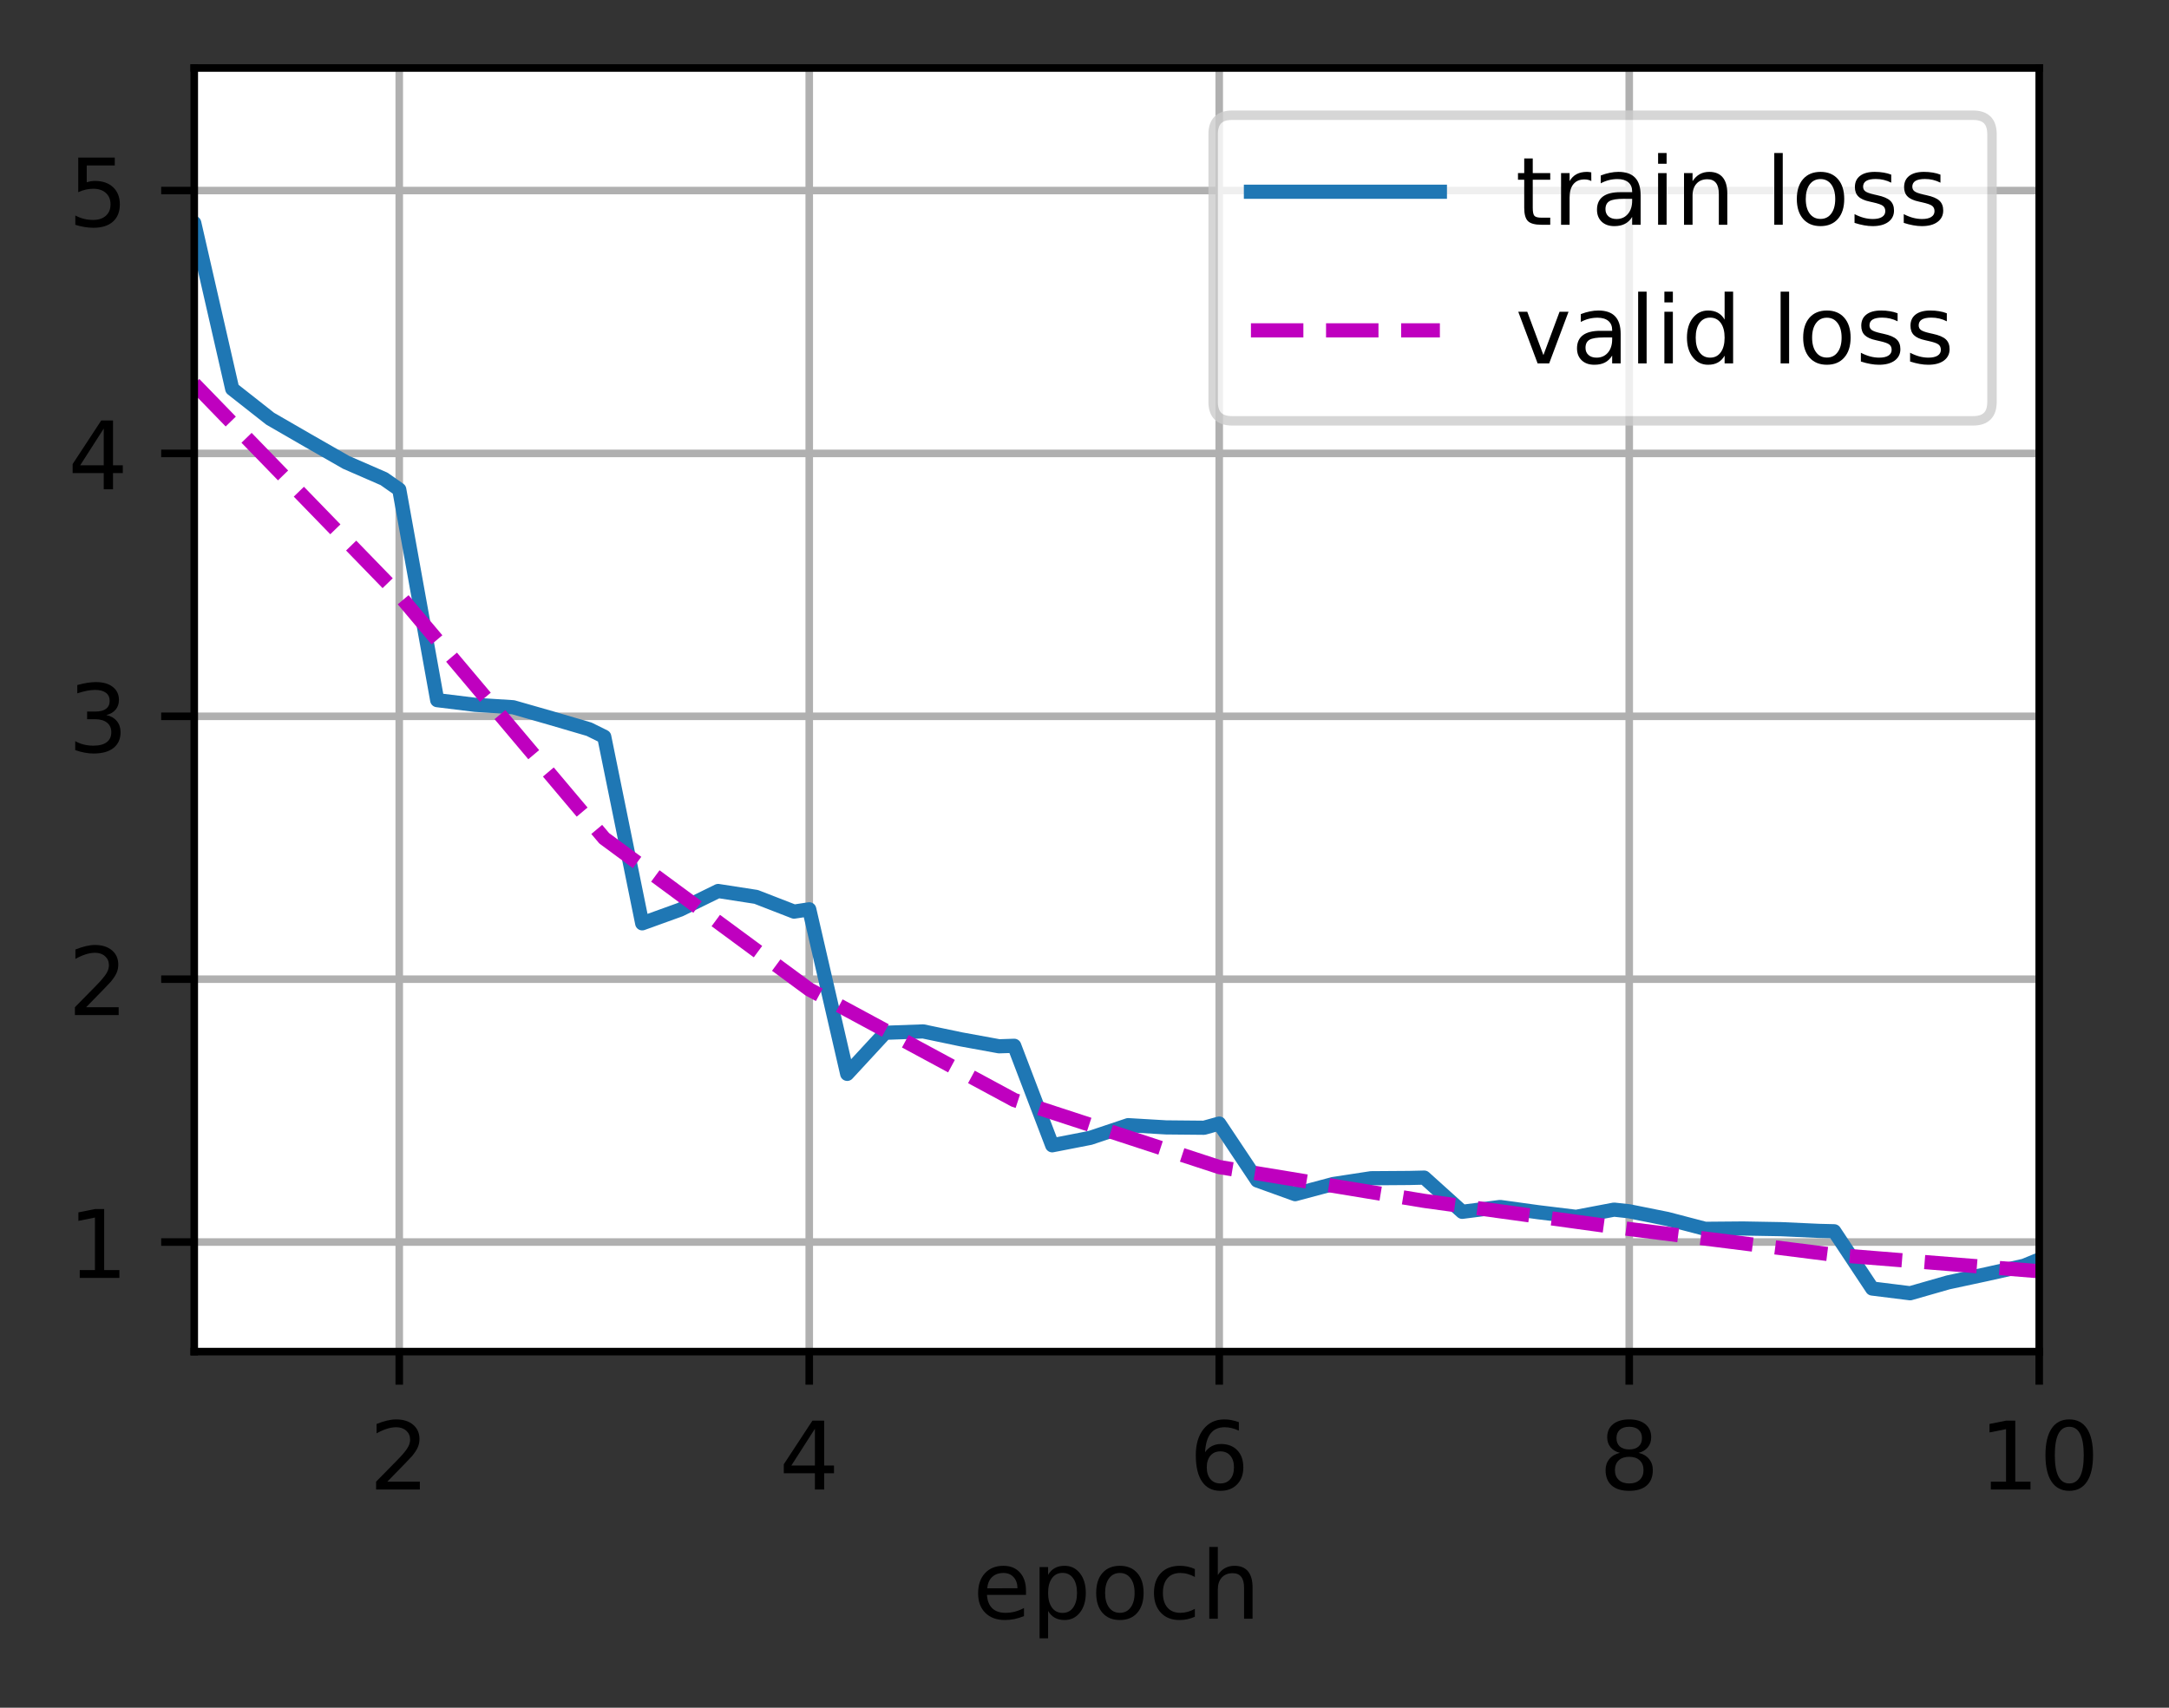 <?xml version="1.0" encoding="UTF-8"?>
<svg xmlns="http://www.w3.org/2000/svg" xmlns:xlink="http://www.w3.org/1999/xlink" width="287pt" height="226pt" viewBox="0 0 287 226" version="1.1">
<rect x="0" y="0" width="287" height="226" fill="#333333" stroke="none"/>
<defs>
<clipPath id="clip1">
  <path d="M 52 9 L 54 9 L 54 178.875 L 52 178.875 Z M 52 9 "/>
</clipPath>
<clipPath id="clip2">
  <path d="M 106 9 L 108 9 L 108 178.875 L 106 178.875 Z M 106 9 "/>
</clipPath>
<clipPath id="clip3">
  <path d="M 160 9 L 163 9 L 163 178.875 L 160 178.875 Z M 160 9 "/>
</clipPath>
<clipPath id="clip4">
  <path d="M 214 9 L 217 9 L 217 178.875 L 214 178.875 Z M 214 9 "/>
</clipPath>
<clipPath id="clip5">
  <path d="M 269 9 L 269.828 9 L 269.828 178.875 L 269 178.875 Z M 269 9 "/>
</clipPath>
<clipPath id="clip6">
  <path d="M 25.703 163 L 269.828 163 L 269.828 166 L 25.703 166 Z M 25.703 163 "/>
</clipPath>
<clipPath id="clip7">
  <path d="M 25.703 128 L 269.828 128 L 269.828 131 L 25.703 131 Z M 25.703 128 "/>
</clipPath>
<clipPath id="clip8">
  <path d="M 25.703 94 L 269.828 94 L 269.828 96 L 25.703 96 Z M 25.703 94 "/>
</clipPath>
<clipPath id="clip9">
  <path d="M 25.703 59 L 269.828 59 L 269.828 61 L 25.703 61 Z M 25.703 59 "/>
</clipPath>
<clipPath id="clip10">
  <path d="M 25.703 24 L 269.828 24 L 269.828 26 L 25.703 26 Z M 25.703 24 "/>
</clipPath>
<clipPath id="clip11">
  <path d="M 25.703 15 L 269.828 15 L 269.828 173 L 25.703 173 Z M 25.703 15 "/>
</clipPath>
<clipPath id="clip12">
  <path d="M 25.703 49 L 269.828 49 L 269.828 170 L 25.703 170 Z M 25.703 49 "/>
</clipPath>
<filter id="alpha" filterUnits="objectBoundingBox" x="0%" y="0%" width="100%" height="100%">
  <feColorMatrix type="matrix" in="SourceGraphic" values="0 0 0 0 1 0 0 0 0 1 0 0 0 0 1 0 0 0 1 0"/>
</filter>
<mask id="mask0">
  <g filter="url(#alpha)">
<rect x="0" y="0" width="287" height="226" style="fill:rgb(0%,0%,0%);fill-opacity:0.8;stroke:none;"/>
  </g>
</mask>
<clipPath id="clip13">
  <rect x="0" y="0" width="287" height="226"/>
</clipPath>
<g id="surface5" clip-path="url(#clip13)">
<path style="fill-rule:nonzero;fill:rgb(100%,100%,100%);fill-opacity:1;stroke-width:1;stroke-linecap:butt;stroke-linejoin:miter;stroke:rgb(80%,80%,80%);stroke-opacity:1;stroke-miterlimit:4;" d="M 130.419 44.556 L 208.863 44.556 C 210.197 44.556 210.863 43.891 210.863 42.556 L 210.863 14.2 C 210.863 12.866 210.197 12.2 208.863 12.2 L 130.419 12.2 C 129.084 12.2 128.419 12.866 128.419 14.2 L 128.419 42.556 C 128.419 43.891 129.084 44.556 130.419 44.556 Z M 130.419 44.556 " transform="matrix(1.25,0,0,1.25,0,0)"/>
</g>
</defs>
<g id="surface1">
<path style=" stroke:none;fill-rule:nonzero;fill:rgb(100%,100%,100%);fill-opacity:1;" d="M 25.703 178.875 L 269.828 178.875 L 269.828 9 L 25.703 9 Z M 25.703 178.875 "/>
<g clip-path="url(#clip1)" clip-rule="nonzero">
<path style="fill:none;stroke-width:0.8;stroke-linecap:square;stroke-linejoin:round;stroke:rgb(69.02%,69.02%,69.02%);stroke-opacity:1;stroke-miterlimit:4;" d="M 42.263 143.1 L 42.263 7.2 " transform="matrix(1.25,0,0,1.25,0,0)"/>
</g>
<path style="fill:none;stroke-width:0.8;stroke-linecap:butt;stroke-linejoin:round;stroke:rgb(0%,0%,0%);stroke-opacity:1;stroke-miterlimit:4;" d="M 0 0 L 0 3.5 " transform="matrix(1.25,0,0,1.25,52.828,178.875)"/>
<path style=" stroke:none;fill-rule:nonzero;fill:rgb(0%,0%,0%);fill-opacity:1;" d="M 51.25 196.086 L 55.555 196.086 L 55.555 197.125 L 49.766 197.125 L 49.766 196.086 C 50.234 195.602 50.871 194.953 51.68 194.137 C 52.488 193.32 52.996 192.793 53.203 192.559 C 53.598 192.113 53.875 191.738 54.031 191.434 C 54.188 191.125 54.266 190.824 54.266 190.527 C 54.266 190.043 54.094 189.648 53.758 189.344 C 53.414 189.035 52.973 188.883 52.43 188.883 C 52.039 188.883 51.633 188.949 51.203 189.086 C 50.773 189.219 50.316 189.422 49.828 189.695 L 49.828 188.449 C 50.324 188.25 50.789 188.102 51.219 188 C 51.652 187.898 52.047 187.848 52.406 187.848 C 53.348 187.848 54.102 188.082 54.664 188.555 C 55.223 189.027 55.504 189.656 55.504 190.445 C 55.504 190.82 55.434 191.176 55.293 191.512 C 55.152 191.848 54.898 192.242 54.527 192.699 C 54.426 192.816 54.102 193.156 53.555 193.723 C 53.012 194.285 52.242 195.074 51.25 196.086 Z M 51.25 196.086 "/>
<g clip-path="url(#clip2)" clip-rule="nonzero">
<path style="fill:none;stroke-width:0.8;stroke-linecap:square;stroke-linejoin:round;stroke:rgb(69.02%,69.02%,69.02%);stroke-opacity:1;stroke-miterlimit:4;" d="M 85.662 143.1 L 85.662 7.2 " transform="matrix(1.25,0,0,1.25,0,0)"/>
</g>
<path style="fill:none;stroke-width:0.8;stroke-linecap:butt;stroke-linejoin:round;stroke:rgb(0%,0%,0%);stroke-opacity:1;stroke-miterlimit:4;" d="M 0 0 L 0 3.5 " transform="matrix(1.25,0,0,1.25,107.078,178.875)"/>
<path style=" stroke:none;fill-rule:nonzero;fill:rgb(0%,0%,0%);fill-opacity:1;" d="M 107.828 189.086 L 104.711 193.949 L 107.828 193.949 Z M 107.5 188.012 L 109.055 188.012 L 109.055 193.949 L 110.352 193.949 L 110.352 194.977 L 109.055 194.977 L 109.055 197.125 L 107.828 197.125 L 107.828 194.977 L 103.711 194.977 L 103.711 193.785 Z M 107.5 188.012 "/>
<g clip-path="url(#clip3)" clip-rule="nonzero">
<path style="fill:none;stroke-width:0.8;stroke-linecap:square;stroke-linejoin:round;stroke:rgb(69.02%,69.02%,69.02%);stroke-opacity:1;stroke-miterlimit:4;" d="M 129.062 143.1 L 129.062 7.2 " transform="matrix(1.25,0,0,1.25,0,0)"/>
</g>
<path style="fill:none;stroke-width:0.8;stroke-linecap:butt;stroke-linejoin:round;stroke:rgb(0%,0%,0%);stroke-opacity:1;stroke-miterlimit:4;" d="M 0 0 L 0 3.5 " transform="matrix(1.25,0,0,1.25,161.328,178.875)"/>
<path style=" stroke:none;fill-rule:nonzero;fill:rgb(0%,0%,0%);fill-opacity:1;" d="M 161.477 192.078 C 160.926 192.078 160.484 192.266 160.164 192.645 C 159.84 193.023 159.68 193.539 159.68 194.199 C 159.68 194.855 159.84 195.371 160.164 195.754 C 160.484 196.133 160.926 196.324 161.477 196.324 C 162.031 196.324 162.469 196.133 162.793 195.754 C 163.117 195.371 163.277 194.855 163.277 194.199 C 163.277 193.539 163.117 193.023 162.793 192.645 C 162.469 192.266 162.031 192.078 161.477 192.078 Z M 163.926 188.211 L 163.926 189.336 C 163.617 189.188 163.305 189.078 162.988 189 C 162.672 188.922 162.359 188.883 162.051 188.883 C 161.238 188.883 160.617 189.156 160.188 189.707 C 159.758 190.258 159.512 191.086 159.453 192.199 C 159.691 191.844 159.992 191.57 160.352 191.383 C 160.719 191.195 161.117 191.102 161.551 191.102 C 162.465 191.102 163.188 191.379 163.719 191.934 C 164.25 192.488 164.516 193.242 164.516 194.199 C 164.516 195.137 164.242 195.887 163.688 196.453 C 163.133 197.02 162.398 197.301 161.477 197.301 C 160.422 197.301 159.617 196.898 159.062 196.09 C 158.504 195.281 158.227 194.109 158.227 192.578 C 158.227 191.137 158.566 189.988 159.25 189.133 C 159.934 188.273 160.852 187.848 162 187.848 C 162.312 187.848 162.625 187.875 162.938 187.938 C 163.254 188 163.582 188.09 163.926 188.211 Z M 163.926 188.211 "/>
<g clip-path="url(#clip4)" clip-rule="nonzero">
<path style="fill:none;stroke-width:0.8;stroke-linecap:square;stroke-linejoin:round;stroke:rgb(69.02%,69.02%,69.02%);stroke-opacity:1;stroke-miterlimit:4;" d="M 172.463 143.1 L 172.463 7.2 " transform="matrix(1.25,0,0,1.25,0,0)"/>
</g>
<path style="fill:none;stroke-width:0.8;stroke-linecap:butt;stroke-linejoin:round;stroke:rgb(0%,0%,0%);stroke-opacity:1;stroke-miterlimit:4;" d="M 0 0 L 0 3.5 " transform="matrix(1.25,0,0,1.25,215.578,178.875)"/>
<path style=" stroke:none;fill-rule:nonzero;fill:rgb(0%,0%,0%);fill-opacity:1;" d="M 215.574 192.797 C 214.988 192.797 214.527 192.953 214.191 193.266 C 213.855 193.578 213.688 194.012 213.688 194.559 C 213.688 195.109 213.855 195.539 214.191 195.855 C 214.527 196.168 214.988 196.324 215.574 196.324 C 216.16 196.324 216.621 196.168 216.961 195.852 C 217.297 195.535 217.469 195.105 217.469 194.559 C 217.469 194.012 217.297 193.578 216.961 193.266 C 216.629 192.953 216.164 192.797 215.574 192.797 Z M 214.344 192.273 C 213.812 192.141 213.402 191.895 213.105 191.535 C 212.812 191.172 212.664 190.727 212.664 190.207 C 212.664 189.48 212.922 188.902 213.441 188.48 C 213.961 188.059 214.672 187.848 215.574 187.848 C 216.48 187.848 217.195 188.059 217.711 188.48 C 218.227 188.902 218.484 189.48 218.484 190.207 C 218.484 190.727 218.34 191.172 218.043 191.535 C 217.75 191.895 217.34 192.141 216.812 192.273 C 217.406 192.41 217.871 192.68 218.203 193.086 C 218.531 193.488 218.699 193.977 218.699 194.559 C 218.699 195.441 218.43 196.121 217.891 196.594 C 217.352 197.066 216.578 197.301 215.574 197.301 C 214.57 197.301 213.797 197.066 213.258 196.594 C 212.719 196.121 212.449 195.441 212.449 194.559 C 212.449 193.977 212.617 193.488 212.949 193.086 C 213.285 192.68 213.75 192.41 214.344 192.273 Z M 213.891 190.324 C 213.891 190.797 214.039 191.164 214.332 191.43 C 214.629 191.691 215.043 191.824 215.574 191.824 C 216.105 191.824 216.52 191.691 216.816 191.43 C 217.117 191.164 217.266 190.797 217.266 190.324 C 217.266 189.852 217.117 189.484 216.816 189.219 C 216.52 188.953 216.105 188.824 215.574 188.824 C 215.043 188.824 214.629 188.953 214.332 189.219 C 214.039 189.484 213.891 189.852 213.891 190.324 Z M 213.891 190.324 "/>
<g clip-path="url(#clip5)" clip-rule="nonzero">
<path style="fill:none;stroke-width:0.8;stroke-linecap:square;stroke-linejoin:round;stroke:rgb(69.02%,69.02%,69.02%);stroke-opacity:1;stroke-miterlimit:4;" d="M 215.863 143.1 L 215.863 7.2 " transform="matrix(1.25,0,0,1.25,0,0)"/>
</g>
<path style="fill:none;stroke-width:0.8;stroke-linecap:butt;stroke-linejoin:round;stroke:rgb(0%,0%,0%);stroke-opacity:1;stroke-miterlimit:4;" d="M 0 0 L 0 3.5 " transform="matrix(1.25,0,0,1.25,269.828,178.875)"/>
<path style=" stroke:none;fill-rule:nonzero;fill:rgb(0%,0%,0%);fill-opacity:1;" d="M 263.426 196.086 L 265.438 196.086 L 265.438 189.133 L 263.25 189.574 L 263.25 188.449 L 265.43 188.012 L 266.66 188.012 L 266.66 196.086 L 268.672 196.086 L 268.672 197.125 L 263.426 197.125 Z M 263.426 196.086 "/>
<path style=" stroke:none;fill-rule:nonzero;fill:rgb(0%,0%,0%);fill-opacity:1;" d="M 273.801 188.824 C 273.168 188.824 272.688 189.137 272.367 189.762 C 272.051 190.383 271.891 191.324 271.891 192.578 C 271.891 193.824 272.051 194.762 272.367 195.387 C 272.688 196.012 273.168 196.324 273.801 196.324 C 274.441 196.324 274.918 196.012 275.238 195.387 C 275.559 194.762 275.719 193.824 275.719 192.578 C 275.719 191.324 275.559 190.383 275.238 189.762 C 274.918 189.137 274.441 188.824 273.801 188.824 Z M 273.801 187.848 C 274.824 187.848 275.602 188.25 276.141 189.059 C 276.68 189.867 276.949 191.039 276.949 192.578 C 276.949 194.109 276.68 195.281 276.141 196.09 C 275.602 196.898 274.824 197.301 273.801 197.301 C 272.781 197.301 272 196.898 271.461 196.09 C 270.922 195.281 270.652 194.109 270.652 192.578 C 270.652 191.039 270.922 189.867 271.461 189.059 C 272 188.25 272.781 187.848 273.801 187.848 Z M 273.801 187.848 "/>
<path style=" stroke:none;fill-rule:nonzero;fill:rgb(0%,0%,0%);fill-opacity:1;" d="M 135.758 210.523 L 135.758 211.07 L 130.594 211.07 C 130.641 211.844 130.875 212.434 131.289 212.84 C 131.707 213.242 132.289 213.445 133.031 213.445 C 133.465 213.445 133.883 213.395 134.289 213.289 C 134.691 213.184 135.094 213.023 135.492 212.812 L 135.492 213.875 C 135.09 214.043 134.676 214.176 134.254 214.266 C 133.832 214.355 133.402 214.398 132.969 214.398 C 131.875 214.398 131.012 214.082 130.375 213.449 C 129.738 212.812 129.422 211.953 129.422 210.871 C 129.422 209.75 129.723 208.863 130.328 208.207 C 130.93 207.551 131.746 207.223 132.773 207.223 C 133.691 207.223 134.418 207.516 134.953 208.109 C 135.488 208.699 135.758 209.504 135.758 210.523 Z M 134.633 210.191 C 134.625 209.578 134.453 209.09 134.117 208.723 C 133.781 208.355 133.336 208.172 132.781 208.172 C 132.156 208.172 131.656 208.348 131.281 208.703 C 130.902 209.059 130.688 209.555 130.629 210.199 Z M 134.633 210.191 "/>
<path style=" stroke:none;fill-rule:nonzero;fill:rgb(0%,0%,0%);fill-opacity:1;" d="M 138.684 213.195 L 138.684 216.82 L 137.555 216.82 L 137.555 207.387 L 138.684 207.387 L 138.684 208.422 C 138.922 208.016 139.219 207.715 139.578 207.52 C 139.941 207.32 140.371 207.223 140.871 207.223 C 141.699 207.223 142.375 207.551 142.895 208.211 C 143.414 208.867 143.672 209.734 143.672 210.809 C 143.672 211.883 143.414 212.75 142.895 213.41 C 142.375 214.07 141.699 214.398 140.871 214.398 C 140.371 214.398 139.941 214.301 139.578 214.102 C 139.219 213.902 138.922 213.602 138.684 213.195 Z M 142.508 210.809 C 142.508 209.984 142.336 209.336 141.996 208.867 C 141.656 208.395 141.191 208.16 140.598 208.16 C 140 208.16 139.535 208.395 139.195 208.867 C 138.855 209.336 138.684 209.984 138.684 210.809 C 138.684 211.633 138.855 212.281 139.195 212.754 C 139.535 213.223 140 213.457 140.598 213.457 C 141.191 213.457 141.656 213.223 141.996 212.754 C 142.336 212.281 142.508 211.633 142.508 210.809 Z M 142.508 210.809 "/>
<path style=" stroke:none;fill-rule:nonzero;fill:rgb(0%,0%,0%);fill-opacity:1;" d="M 148.18 208.172 C 147.578 208.172 147.105 208.406 146.754 208.879 C 146.402 209.348 146.227 209.992 146.227 210.809 C 146.227 211.625 146.402 212.27 146.75 212.742 C 147.098 213.211 147.578 213.445 148.18 213.445 C 148.781 213.445 149.254 213.211 149.602 212.738 C 149.953 212.266 150.129 211.621 150.129 210.809 C 150.129 210 149.953 209.355 149.602 208.883 C 149.254 208.41 148.781 208.172 148.18 208.172 Z M 148.18 207.223 C 149.156 207.223 149.926 207.539 150.484 208.176 C 151.039 208.809 151.32 209.688 151.32 210.809 C 151.32 211.926 151.039 212.805 150.484 213.445 C 149.926 214.082 149.156 214.398 148.18 214.398 C 147.203 214.398 146.434 214.082 145.875 213.445 C 145.32 212.805 145.047 211.926 145.047 210.809 C 145.047 209.688 145.32 208.809 145.875 208.176 C 146.434 207.539 147.203 207.223 148.18 207.223 Z M 148.18 207.223 "/>
<path style=" stroke:none;fill-rule:nonzero;fill:rgb(0%,0%,0%);fill-opacity:1;" d="M 158.102 207.648 L 158.102 208.699 C 157.781 208.523 157.465 208.391 157.145 208.305 C 156.828 208.215 156.504 208.172 156.18 208.172 C 155.449 208.172 154.883 208.402 154.48 208.867 C 154.078 209.328 153.875 209.973 153.875 210.809 C 153.875 211.645 154.078 212.293 154.48 212.754 C 154.883 213.215 155.449 213.445 156.18 213.445 C 156.504 213.445 156.828 213.402 157.145 213.316 C 157.465 213.227 157.781 213.098 158.102 212.922 L 158.102 213.961 C 157.785 214.105 157.461 214.215 157.125 214.289 C 156.793 214.363 156.434 214.398 156.055 214.398 C 155.027 214.398 154.207 214.074 153.602 213.43 C 152.996 212.781 152.691 211.906 152.691 210.809 C 152.691 209.695 153 208.816 153.609 208.18 C 154.223 207.539 155.062 207.223 156.129 207.223 C 156.477 207.223 156.812 207.258 157.141 207.328 C 157.473 207.398 157.789 207.504 158.102 207.648 Z M 158.102 207.648 "/>
<path style=" stroke:none;fill-rule:nonzero;fill:rgb(0%,0%,0%);fill-opacity:1;" d="M 165.738 210.094 L 165.738 214.223 L 164.613 214.223 L 164.613 210.133 C 164.613 209.484 164.488 209 164.234 208.68 C 163.984 208.359 163.605 208.199 163.102 208.199 C 162.492 208.199 162.016 208.391 161.664 208.777 C 161.316 209.164 161.141 209.691 161.141 210.359 L 161.141 214.223 L 160.012 214.223 L 160.012 204.723 L 161.141 204.723 L 161.141 208.449 C 161.41 208.035 161.727 207.73 162.09 207.527 C 162.453 207.324 162.875 207.223 163.352 207.223 C 164.137 207.223 164.73 207.465 165.133 207.949 C 165.535 208.434 165.738 209.148 165.738 210.094 Z M 165.738 210.094 "/>
<g clip-path="url(#clip6)" clip-rule="nonzero">
<path style="fill:none;stroke-width:0.8;stroke-linecap:square;stroke-linejoin:round;stroke:rgb(69.02%,69.02%,69.02%);stroke-opacity:1;stroke-miterlimit:4;" d="M 20.562 131.5 L 215.863 131.5 " transform="matrix(1.25,0,0,1.25,0,0)"/>
</g>
<path style="fill:none;stroke-width:0.8;stroke-linecap:butt;stroke-linejoin:round;stroke:rgb(0%,0%,0%);stroke-opacity:1;stroke-miterlimit:4;" d="M 0 -0 L -3.5 -0 " transform="matrix(1.25,0,0,1.25,25.703,164.375)"/>
<path style=" stroke:none;fill-rule:nonzero;fill:rgb(0%,0%,0%);fill-opacity:1;" d="M 10.551 168.086 L 12.562 168.086 L 12.562 161.133 L 10.375 161.574 L 10.375 160.449 L 12.555 160.012 L 13.785 160.012 L 13.785 168.086 L 15.797 168.086 L 15.797 169.125 L 10.551 169.125 Z M 10.551 168.086 "/>
<g clip-path="url(#clip7)" clip-rule="nonzero">
<path style="fill:none;stroke-width:0.8;stroke-linecap:square;stroke-linejoin:round;stroke:rgb(69.02%,69.02%,69.02%);stroke-opacity:1;stroke-miterlimit:4;" d="M 20.562 103.669 L 215.863 103.669 " transform="matrix(1.25,0,0,1.25,0,0)"/>
</g>
<path style="fill:none;stroke-width:0.8;stroke-linecap:butt;stroke-linejoin:round;stroke:rgb(0%,0%,0%);stroke-opacity:1;stroke-miterlimit:4;" d="M 0 -0 L -3.5 -0 " transform="matrix(1.25,0,0,1.25,25.703,129.586)"/>
<path style=" stroke:none;fill-rule:nonzero;fill:rgb(0%,0%,0%);fill-opacity:1;" d="M 11.398 133.297 L 15.703 133.297 L 15.703 134.336 L 9.914 134.336 L 9.914 133.297 C 10.383 132.812 11.02 132.164 11.828 131.348 C 12.637 130.531 13.145 130.004 13.352 129.77 C 13.746 129.324 14.023 128.949 14.18 128.645 C 14.336 128.336 14.414 128.035 14.414 127.738 C 14.414 127.254 14.242 126.859 13.906 126.555 C 13.562 126.246 13.121 126.094 12.578 126.094 C 12.188 126.094 11.781 126.16 11.352 126.297 C 10.922 126.43 10.465 126.633 9.977 126.906 L 9.977 125.66 C 10.473 125.461 10.938 125.312 11.367 125.211 C 11.801 125.109 12.195 125.059 12.555 125.059 C 13.496 125.059 14.25 125.293 14.812 125.766 C 15.371 126.238 15.652 126.867 15.652 127.656 C 15.652 128.031 15.582 128.387 15.441 128.723 C 15.301 129.059 15.047 129.453 14.676 129.91 C 14.574 130.027 14.25 130.367 13.703 130.934 C 13.16 131.496 12.391 132.285 11.398 133.297 Z M 11.398 133.297 "/>
<g clip-path="url(#clip8)" clip-rule="nonzero">
<path style="fill:none;stroke-width:0.8;stroke-linecap:square;stroke-linejoin:round;stroke:rgb(69.02%,69.02%,69.02%);stroke-opacity:1;stroke-miterlimit:4;" d="M 20.562 75.838 L 215.863 75.838 " transform="matrix(1.25,0,0,1.25,0,0)"/>
</g>
<path style="fill:none;stroke-width:0.8;stroke-linecap:butt;stroke-linejoin:round;stroke:rgb(0%,0%,0%);stroke-opacity:1;stroke-miterlimit:4;" d="M 0 -0 L -3.5 -0 " transform="matrix(1.25,0,0,1.25,25.703,94.797)"/>
<path style=" stroke:none;fill-rule:nonzero;fill:rgb(0%,0%,0%);fill-opacity:1;" d="M 14.07 94.633 C 14.664 94.758 15.121 95.023 15.453 95.422 C 15.785 95.82 15.953 96.312 15.953 96.898 C 15.953 97.797 15.641 98.492 15.023 98.984 C 14.406 99.477 13.527 99.723 12.387 99.723 C 12.004 99.723 11.613 99.688 11.207 99.609 C 10.801 99.535 10.383 99.422 9.953 99.27 L 9.953 98.082 C 10.293 98.281 10.668 98.43 11.074 98.531 C 11.48 98.633 11.906 98.684 12.352 98.684 C 13.125 98.684 13.711 98.531 14.117 98.227 C 14.523 97.922 14.727 97.48 14.727 96.898 C 14.727 96.359 14.535 95.941 14.16 95.637 C 13.785 95.336 13.262 95.184 12.59 95.184 L 11.527 95.184 L 11.527 94.168 L 12.641 94.168 C 13.242 94.168 13.707 94.047 14.031 93.805 C 14.352 93.562 14.512 93.215 14.512 92.758 C 14.512 92.293 14.344 91.934 14.016 91.684 C 13.684 91.434 13.207 91.305 12.59 91.305 C 12.25 91.305 11.891 91.344 11.5 91.418 C 11.117 91.492 10.691 91.605 10.227 91.758 L 10.227 90.66 C 10.695 90.531 11.133 90.434 11.543 90.367 C 11.953 90.301 12.336 90.27 12.699 90.27 C 13.637 90.27 14.375 90.48 14.922 90.906 C 15.465 91.332 15.738 91.906 15.738 92.629 C 15.738 93.137 15.594 93.562 15.305 93.91 C 15.016 94.258 14.605 94.5 14.07 94.633 Z M 14.07 94.633 "/>
<g clip-path="url(#clip9)" clip-rule="nonzero">
<path style="fill:none;stroke-width:0.8;stroke-linecap:square;stroke-linejoin:round;stroke:rgb(69.02%,69.02%,69.02%);stroke-opacity:1;stroke-miterlimit:4;" d="M 20.562 48.006 L 215.863 48.006 " transform="matrix(1.25,0,0,1.25,0,0)"/>
</g>
<path style="fill:none;stroke-width:0.8;stroke-linecap:butt;stroke-linejoin:round;stroke:rgb(0%,0%,0%);stroke-opacity:1;stroke-miterlimit:4;" d="M 0 -0 L -3.5 -0 " transform="matrix(1.25,0,0,1.25,25.703,60.008)"/>
<path style=" stroke:none;fill-rule:nonzero;fill:rgb(0%,0%,0%);fill-opacity:1;" d="M 13.727 56.719 L 10.609 61.582 L 13.727 61.582 Z M 13.398 55.645 L 14.953 55.645 L 14.953 61.582 L 16.25 61.582 L 16.25 62.609 L 14.953 62.609 L 14.953 64.758 L 13.727 64.758 L 13.727 62.609 L 9.609 62.609 L 9.609 61.418 Z M 13.398 55.645 "/>
<g clip-path="url(#clip10)" clip-rule="nonzero">
<path style="fill:none;stroke-width:0.8;stroke-linecap:square;stroke-linejoin:round;stroke:rgb(69.02%,69.02%,69.02%);stroke-opacity:1;stroke-miterlimit:4;" d="M 20.562 20.175 L 215.863 20.175 " transform="matrix(1.25,0,0,1.25,0,0)"/>
</g>
<path style="fill:none;stroke-width:0.8;stroke-linecap:butt;stroke-linejoin:round;stroke:rgb(0%,0%,0%);stroke-opacity:1;stroke-miterlimit:4;" d="M 0 -0 L -3.5 -0 " transform="matrix(1.25,0,0,1.25,25.703,25.219)"/>
<path style=" stroke:none;fill-rule:nonzero;fill:rgb(0%,0%,0%);fill-opacity:1;" d="M 10.352 20.855 L 15.188 20.855 L 15.188 21.895 L 11.477 21.895 L 11.477 24.125 C 11.656 24.066 11.836 24.02 12.016 23.988 C 12.195 23.961 12.375 23.945 12.555 23.945 C 13.57 23.945 14.375 24.223 14.969 24.781 C 15.562 25.34 15.859 26.094 15.859 27.043 C 15.859 28.023 15.555 28.789 14.945 29.332 C 14.336 29.875 13.473 30.145 12.363 30.145 C 11.98 30.145 11.59 30.113 11.195 30.047 C 10.797 29.984 10.387 29.887 9.965 29.754 L 9.965 28.516 C 10.332 28.715 10.711 28.863 11.102 28.961 C 11.492 29.059 11.902 29.105 12.336 29.105 C 13.043 29.105 13.602 28.922 14.008 28.551 C 14.422 28.184 14.625 27.68 14.625 27.043 C 14.625 26.41 14.422 25.91 14.008 25.539 C 13.602 25.168 13.043 24.98 12.336 24.98 C 12.008 24.98 11.68 25.02 11.352 25.09 C 11.023 25.164 10.691 25.277 10.352 25.434 Z M 10.352 20.855 "/>
<g clip-path="url(#clip11)" clip-rule="nonzero">
<path style="fill:none;stroke-width:1.5;stroke-linecap:square;stroke-linejoin:round;stroke:rgb(12.157%,46.667%,70.588%);stroke-opacity:1;stroke-miterlimit:4;" d="M 2.881 13.378 L 6.9 17.913 L 10.919 19.372 L 14.938 21.544 L 18.956 22.962 L 20.562 23.606 L 24.581 41.169 L 28.6 44.331 L 32.619 46.653 L 36.638 48.953 L 40.656 50.703 L 42.263 51.831 L 46.281 74.128 L 50.3 74.622 L 54.319 74.878 L 58.337 76.028 L 62.356 77.206 L 63.962 78 L 67.981 97.756 L 72 96.306 L 76.019 94.334 L 80.037 94.956 L 84.056 96.516 L 85.662 96.272 L 89.681 113.694 L 93.7 109.344 L 97.719 109.2 L 101.737 110.041 L 105.756 110.775 L 107.362 110.722 L 111.381 121.256 L 115.4 120.472 L 119.419 119.125 L 123.438 119.362 L 127.456 119.4 L 129.062 118.956 L 133.081 124.981 L 137.1 126.431 L 141.119 125.359 L 145.137 124.744 L 149.156 124.716 L 150.762 124.678 L 154.781 128.3 L 158.8 127.787 L 162.819 128.341 L 166.838 128.831 L 170.856 128.069 L 172.463 128.244 L 176.481 129.05 L 180.5 130.1 L 184.519 130.066 L 188.537 130.137 L 192.556 130.319 L 194.162 130.359 L 198.181 136.422 L 202.2 136.922 L 206.219 135.772 L 210.238 134.909 L 214.256 134.009 L 215.863 133.347 " transform="matrix(1.25,0,0,1.25,0,0)"/>
</g>
<g clip-path="url(#clip12)" clip-rule="nonzero">
<path style="fill:none;stroke-width:1.5;stroke-linecap:butt;stroke-linejoin:round;stroke:rgb(74.902%,0%,74.902%);stroke-opacity:1;stroke-dasharray:5.55,2.4;stroke-miterlimit:4;" d="M 20.562 40.647 L 42.263 63.009 L 63.962 88.756 L 85.662 104.753 L 107.362 116.463 L 129.062 123.562 L 150.762 127.141 L 172.463 130.122 L 194.162 132.853 L 215.863 134.591 " transform="matrix(1.25,0,0,1.25,0,0)"/>
</g>
<path style="fill:none;stroke-width:0.8;stroke-linecap:square;stroke-linejoin:miter;stroke:rgb(0%,0%,0%);stroke-opacity:1;stroke-miterlimit:4;" d="M 20.562 143.1 L 20.562 7.2 " transform="matrix(1.25,0,0,1.25,0,0)"/>
<path style="fill:none;stroke-width:0.8;stroke-linecap:square;stroke-linejoin:miter;stroke:rgb(0%,0%,0%);stroke-opacity:1;stroke-miterlimit:4;" d="M 215.863 143.1 L 215.863 7.2 " transform="matrix(1.25,0,0,1.25,0,0)"/>
<path style="fill:none;stroke-width:0.8;stroke-linecap:square;stroke-linejoin:miter;stroke:rgb(0%,0%,0%);stroke-opacity:1;stroke-miterlimit:4;" d="M 20.562 143.1 L 215.863 143.1 " transform="matrix(1.25,0,0,1.25,0,0)"/>
<path style="fill:none;stroke-width:0.8;stroke-linecap:square;stroke-linejoin:miter;stroke:rgb(0%,0%,0%);stroke-opacity:1;stroke-miterlimit:4;" d="M 20.562 7.2 L 215.863 7.2 " transform="matrix(1.25,0,0,1.25,0,0)"/>
<use xlink:href="#surface5" mask="url(#mask0)"/>
<path style="fill:none;stroke-width:1.5;stroke-linecap:square;stroke-linejoin:round;stroke:rgb(12.157%,46.667%,70.588%);stroke-opacity:1;stroke-miterlimit:4;" d="M 132.419 20.297 L 152.419 20.297 " transform="matrix(1.25,0,0,1.25,0,0)"/>
<path style=" stroke:none;fill-rule:nonzero;fill:rgb(0%,0%,0%);fill-opacity:1;" d="M 202.812 20.969 L 202.812 22.91 L 205.125 22.91 L 205.125 23.785 L 202.812 23.785 L 202.812 27.496 C 202.812 28.055 202.887 28.41 203.039 28.57 C 203.191 28.73 203.504 28.809 203.973 28.809 L 205.125 28.809 L 205.125 29.746 L 203.973 29.746 C 203.105 29.746 202.504 29.586 202.176 29.262 C 201.848 28.938 201.684 28.352 201.684 27.496 L 201.684 23.785 L 200.859 23.785 L 200.859 22.91 L 201.684 22.91 L 201.684 20.969 Z M 202.812 20.969 "/>
<path style=" stroke:none;fill-rule:nonzero;fill:rgb(0%,0%,0%);fill-opacity:1;" d="M 210.562 23.961 C 210.434 23.887 210.297 23.836 210.148 23.801 C 210 23.766 209.836 23.746 209.66 23.746 C 209.023 23.746 208.535 23.953 208.195 24.367 C 207.855 24.781 207.688 25.371 207.688 26.145 L 207.688 29.746 L 206.559 29.746 L 206.559 22.91 L 207.688 22.91 L 207.688 23.973 C 207.922 23.559 208.23 23.25 208.609 23.051 C 208.988 22.848 209.449 22.746 209.988 22.746 C 210.066 22.746 210.152 22.754 210.246 22.762 C 210.34 22.773 210.441 22.789 210.555 22.809 Z M 210.562 23.961 "/>
<path style=" stroke:none;fill-rule:nonzero;fill:rgb(0%,0%,0%);fill-opacity:1;" d="M 214.848 26.312 C 213.938 26.312 213.309 26.414 212.961 26.621 C 212.609 26.828 212.434 27.184 212.434 27.684 C 212.434 28.082 212.566 28.398 212.828 28.633 C 213.094 28.867 213.449 28.984 213.898 28.984 C 214.523 28.984 215.023 28.762 215.398 28.32 C 215.777 27.879 215.965 27.293 215.965 26.562 L 215.965 26.312 Z M 217.086 25.848 L 217.086 29.746 L 215.965 29.746 L 215.965 28.711 C 215.707 29.125 215.387 29.43 215.004 29.629 C 214.621 29.828 214.152 29.926 213.602 29.926 C 212.902 29.926 212.344 29.73 211.93 29.336 C 211.52 28.941 211.312 28.418 211.312 27.758 C 211.312 26.988 211.57 26.41 212.082 26.02 C 212.598 25.629 213.367 25.434 214.387 25.434 L 215.965 25.434 L 215.965 25.32 C 215.965 24.805 215.793 24.406 215.453 24.121 C 215.113 23.84 214.637 23.699 214.023 23.699 C 213.633 23.699 213.25 23.746 212.879 23.84 C 212.512 23.934 212.156 24.074 211.812 24.262 L 211.812 23.223 C 212.223 23.062 212.621 22.945 213.008 22.867 C 213.395 22.789 213.773 22.746 214.137 22.746 C 215.129 22.746 215.867 23.004 216.355 23.516 C 216.844 24.027 217.086 24.805 217.086 25.848 Z M 217.086 25.848 "/>
<path style=" stroke:none;fill-rule:nonzero;fill:rgb(0%,0%,0%);fill-opacity:1;" d="M 219.398 22.91 L 220.523 22.91 L 220.523 29.746 L 219.398 29.746 Z M 219.398 20.25 L 220.523 20.25 L 220.523 21.672 L 219.398 21.672 Z M 219.398 20.25 "/>
<path style=" stroke:none;fill-rule:nonzero;fill:rgb(0%,0%,0%);fill-opacity:1;" d="M 228.555 25.621 L 228.555 29.746 L 227.434 29.746 L 227.434 25.656 C 227.434 25.012 227.305 24.527 227.055 24.207 C 226.801 23.887 226.422 23.723 225.918 23.723 C 225.312 23.723 224.832 23.918 224.484 24.305 C 224.133 24.691 223.957 25.215 223.957 25.883 L 223.957 29.746 L 222.828 29.746 L 222.828 22.91 L 223.957 22.91 L 223.957 23.973 C 224.227 23.562 224.543 23.254 224.906 23.051 C 225.273 22.848 225.691 22.746 226.168 22.746 C 226.953 22.746 227.547 22.992 227.949 23.477 C 228.355 23.961 228.555 24.676 228.555 25.621 Z M 228.555 25.621 "/>
<path style=" stroke:none;fill-rule:nonzero;fill:rgb(0%,0%,0%);fill-opacity:1;" d="M 234.77 20.25 L 235.891 20.25 L 235.891 29.746 L 234.77 29.746 Z M 234.77 20.25 "/>
<path style=" stroke:none;fill-rule:nonzero;fill:rgb(0%,0%,0%);fill-opacity:1;" d="M 240.891 23.699 C 240.289 23.699 239.812 23.934 239.461 24.402 C 239.113 24.875 238.938 25.52 238.938 26.336 C 238.938 27.152 239.109 27.797 239.457 28.266 C 239.809 28.738 240.285 28.973 240.891 28.973 C 241.488 28.973 241.961 28.738 242.312 28.266 C 242.66 27.793 242.836 27.148 242.836 26.336 C 242.836 25.527 242.66 24.883 242.312 24.41 C 241.961 23.938 241.488 23.699 240.891 23.699 Z M 240.891 22.746 C 241.867 22.746 242.633 23.066 243.191 23.699 C 243.75 24.336 244.027 25.215 244.027 26.336 C 244.027 27.453 243.75 28.332 243.191 28.969 C 242.633 29.605 241.867 29.926 240.891 29.926 C 239.91 29.926 239.141 29.605 238.586 28.969 C 238.031 28.332 237.754 27.453 237.754 26.336 C 237.754 25.215 238.031 24.336 238.586 23.699 C 239.141 23.066 239.91 22.746 240.891 22.746 Z M 240.891 22.746 "/>
<path style=" stroke:none;fill-rule:nonzero;fill:rgb(0%,0%,0%);fill-opacity:1;" d="M 250.246 23.113 L 250.246 24.176 C 249.93 24.012 249.602 23.891 249.258 23.809 C 248.918 23.727 248.562 23.688 248.195 23.688 C 247.637 23.688 247.219 23.773 246.941 23.941 C 246.664 24.113 246.523 24.371 246.523 24.711 C 246.523 24.973 246.625 25.176 246.824 25.324 C 247.023 25.473 247.422 25.617 248.027 25.75 L 248.41 25.836 C 249.207 26.008 249.773 26.246 250.109 26.559 C 250.445 26.871 250.613 27.305 250.613 27.859 C 250.613 28.496 250.363 29 249.859 29.371 C 249.355 29.742 248.668 29.926 247.789 29.926 C 247.422 29.926 247.039 29.891 246.645 29.816 C 246.246 29.746 245.828 29.641 245.391 29.496 L 245.391 28.336 C 245.805 28.555 246.215 28.715 246.617 28.824 C 247.02 28.93 247.418 28.984 247.812 28.984 C 248.34 28.984 248.746 28.895 249.031 28.711 C 249.316 28.531 249.461 28.277 249.461 27.945 C 249.461 27.641 249.355 27.41 249.152 27.246 C 248.945 27.082 248.496 26.926 247.801 26.773 L 247.41 26.684 C 246.715 26.539 246.211 26.312 245.902 26.008 C 245.594 25.707 245.438 25.289 245.438 24.762 C 245.438 24.117 245.664 23.621 246.121 23.273 C 246.578 22.922 247.223 22.746 248.062 22.746 C 248.477 22.746 248.867 22.777 249.234 22.84 C 249.602 22.898 249.938 22.992 250.246 23.113 Z M 250.246 23.113 "/>
<path style=" stroke:none;fill-rule:nonzero;fill:rgb(0%,0%,0%);fill-opacity:1;" d="M 256.758 23.113 L 256.758 24.176 C 256.441 24.012 256.113 23.891 255.77 23.809 C 255.43 23.727 255.074 23.688 254.707 23.688 C 254.152 23.688 253.734 23.773 253.453 23.941 C 253.176 24.113 253.035 24.371 253.035 24.711 C 253.035 24.973 253.137 25.176 253.336 25.324 C 253.535 25.473 253.934 25.617 254.539 25.75 L 254.922 25.836 C 255.719 26.008 256.285 26.246 256.621 26.559 C 256.957 26.871 257.125 27.305 257.125 27.859 C 257.125 28.496 256.875 29 256.371 29.371 C 255.871 29.742 255.18 29.926 254.301 29.926 C 253.934 29.926 253.551 29.891 253.156 29.816 C 252.758 29.746 252.34 29.641 251.902 29.496 L 251.902 28.336 C 252.316 28.555 252.727 28.715 253.129 28.824 C 253.531 28.93 253.93 28.984 254.324 28.984 C 254.855 28.984 255.262 28.895 255.543 28.711 C 255.828 28.531 255.973 28.277 255.973 27.945 C 255.973 27.641 255.867 27.41 255.664 27.246 C 255.457 27.082 255.008 26.926 254.312 26.773 L 253.922 26.684 C 253.227 26.539 252.723 26.312 252.414 26.008 C 252.105 25.707 251.949 25.289 251.949 24.762 C 251.949 24.117 252.18 23.621 252.633 23.273 C 253.09 22.922 253.738 22.746 254.574 22.746 C 254.988 22.746 255.379 22.777 255.746 22.84 C 256.113 22.898 256.449 22.992 256.758 23.113 Z M 256.758 23.113 "/>
<path style="fill:none;stroke-width:1.5;stroke-linecap:butt;stroke-linejoin:round;stroke:rgb(74.902%,0%,74.902%);stroke-opacity:1;stroke-dasharray:5.55,2.4;stroke-miterlimit:4;" d="M 132.419 34.975 L 152.419 34.975 " transform="matrix(1.25,0,0,1.25,0,0)"/>
<path style=" stroke:none;fill-rule:nonzero;fill:rgb(0%,0%,0%);fill-opacity:1;" d="M 200.895 41.258 L 202.086 41.258 L 204.223 46.996 L 206.359 41.258 L 207.547 41.258 L 204.984 48.094 L 203.457 48.094 Z M 200.895 41.258 "/>
<path style=" stroke:none;fill-rule:nonzero;fill:rgb(0%,0%,0%);fill-opacity:1;" d="M 212.203 44.66 C 211.297 44.66 210.668 44.762 210.316 44.969 C 209.969 45.176 209.793 45.531 209.793 46.031 C 209.793 46.43 209.922 46.746 210.188 46.98 C 210.449 47.215 210.805 47.332 211.258 47.332 C 211.879 47.332 212.379 47.109 212.758 46.668 C 213.133 46.227 213.32 45.641 213.32 44.91 L 213.32 44.66 Z M 214.445 44.195 L 214.445 48.094 L 213.32 48.094 L 213.32 47.059 C 213.066 47.473 212.746 47.777 212.363 47.977 C 211.98 48.176 211.512 48.273 210.957 48.273 C 210.258 48.273 209.703 48.078 209.289 47.684 C 208.875 47.289 208.668 46.766 208.668 46.105 C 208.668 45.336 208.926 44.758 209.441 44.367 C 209.957 43.977 210.723 43.781 211.746 43.781 L 213.32 43.781 L 213.32 43.668 C 213.32 43.152 213.152 42.754 212.812 42.469 C 212.473 42.188 211.996 42.047 211.379 42.047 C 210.988 42.047 210.609 42.094 210.238 42.188 C 209.867 42.281 209.512 42.422 209.172 42.609 L 209.172 41.57 C 209.582 41.41 209.98 41.293 210.367 41.215 C 210.754 41.137 211.129 41.094 211.496 41.094 C 212.484 41.094 213.223 41.352 213.711 41.863 C 214.199 42.375 214.445 43.152 214.445 44.195 Z M 214.445 44.195 "/>
<path style=" stroke:none;fill-rule:nonzero;fill:rgb(0%,0%,0%);fill-opacity:1;" d="M 216.758 38.598 L 217.879 38.598 L 217.879 48.094 L 216.758 48.094 Z M 216.758 38.598 "/>
<path style=" stroke:none;fill-rule:nonzero;fill:rgb(0%,0%,0%);fill-opacity:1;" d="M 220.23 41.258 L 221.352 41.258 L 221.352 48.094 L 220.23 48.094 Z M 220.23 38.598 L 221.352 38.598 L 221.352 40.02 L 220.23 40.02 Z M 220.23 38.598 "/>
<path style=" stroke:none;fill-rule:nonzero;fill:rgb(0%,0%,0%);fill-opacity:1;" d="M 228.199 42.297 L 228.199 38.598 L 229.324 38.598 L 229.324 48.094 L 228.199 48.094 L 228.199 47.07 C 227.965 47.477 227.668 47.777 227.305 47.977 C 226.945 48.176 226.516 48.273 226.008 48.273 C 225.184 48.273 224.512 47.945 223.992 47.285 C 223.473 46.625 223.215 45.758 223.215 44.684 C 223.215 43.609 223.473 42.742 223.992 42.082 C 224.512 41.426 225.184 41.094 226.008 41.094 C 226.516 41.094 226.945 41.195 227.305 41.391 C 227.668 41.59 227.965 41.891 228.199 42.297 Z M 224.375 44.684 C 224.375 45.508 224.543 46.156 224.883 46.625 C 225.223 47.098 225.691 47.332 226.285 47.332 C 226.879 47.332 227.344 47.098 227.688 46.625 C 228.027 46.156 228.199 45.508 228.199 44.684 C 228.199 43.859 228.027 43.211 227.688 42.738 C 227.344 42.27 226.879 42.035 226.285 42.035 C 225.691 42.035 225.223 42.27 224.883 42.738 C 224.543 43.211 224.375 43.859 224.375 44.684 Z M 224.375 44.684 "/>
<path style=" stroke:none;fill-rule:nonzero;fill:rgb(0%,0%,0%);fill-opacity:1;" d="M 235.609 38.598 L 236.734 38.598 L 236.734 48.094 L 235.609 48.094 Z M 235.609 38.598 "/>
<path style=" stroke:none;fill-rule:nonzero;fill:rgb(0%,0%,0%);fill-opacity:1;" d="M 241.73 42.047 C 241.129 42.047 240.652 42.281 240.305 42.75 C 239.953 43.223 239.777 43.867 239.777 44.684 C 239.777 45.5 239.953 46.145 240.301 46.613 C 240.648 47.086 241.125 47.32 241.73 47.32 C 242.332 47.32 242.805 47.086 243.152 46.613 C 243.504 46.141 243.68 45.496 243.68 44.684 C 243.68 43.875 243.504 43.23 243.152 42.758 C 242.805 42.285 242.332 42.047 241.73 42.047 Z M 241.73 41.094 C 242.707 41.094 243.477 41.414 244.031 42.047 C 244.59 42.684 244.871 43.562 244.871 44.684 C 244.871 45.801 244.59 46.68 244.031 47.316 C 243.477 47.953 242.707 48.273 241.73 48.273 C 240.75 48.273 239.984 47.953 239.426 47.316 C 238.871 46.68 238.594 45.801 238.594 44.684 C 238.594 43.562 238.871 42.684 239.426 42.047 C 239.984 41.414 240.75 41.094 241.73 41.094 Z M 241.73 41.094 "/>
<path style=" stroke:none;fill-rule:nonzero;fill:rgb(0%,0%,0%);fill-opacity:1;" d="M 251.09 41.461 L 251.09 42.523 C 250.773 42.359 250.441 42.238 250.102 42.156 C 249.758 42.074 249.406 42.035 249.039 42.035 C 248.48 42.035 248.062 42.121 247.785 42.289 C 247.504 42.461 247.367 42.719 247.367 43.059 C 247.367 43.32 247.465 43.523 247.664 43.672 C 247.863 43.82 248.266 43.965 248.867 44.098 L 249.254 44.184 C 250.051 44.355 250.617 44.594 250.953 44.906 C 251.289 45.219 251.457 45.652 251.457 46.207 C 251.457 46.844 251.203 47.348 250.703 47.719 C 250.199 48.09 249.508 48.273 248.629 48.273 C 248.262 48.273 247.883 48.238 247.484 48.164 C 247.086 48.094 246.668 47.988 246.23 47.844 L 246.23 46.684 C 246.645 46.902 247.055 47.062 247.457 47.172 C 247.859 47.277 248.258 47.332 248.656 47.332 C 249.184 47.332 249.59 47.242 249.875 47.059 C 250.16 46.879 250.301 46.625 250.301 46.293 C 250.301 45.988 250.199 45.758 249.992 45.594 C 249.789 45.43 249.336 45.273 248.641 45.121 L 248.25 45.031 C 247.555 44.887 247.051 44.66 246.742 44.355 C 246.434 44.055 246.281 43.637 246.281 43.109 C 246.281 42.465 246.508 41.969 246.965 41.621 C 247.418 41.27 248.066 41.094 248.906 41.094 C 249.32 41.094 249.707 41.125 250.074 41.188 C 250.441 41.246 250.781 41.34 251.09 41.461 Z M 251.09 41.461 "/>
<path style=" stroke:none;fill-rule:nonzero;fill:rgb(0%,0%,0%);fill-opacity:1;" d="M 257.602 41.461 L 257.602 42.523 C 257.285 42.359 256.953 42.238 256.613 42.156 C 256.27 42.074 255.918 42.035 255.551 42.035 C 254.992 42.035 254.574 42.121 254.297 42.289 C 254.016 42.461 253.879 42.719 253.879 43.059 C 253.879 43.32 253.977 43.523 254.176 43.672 C 254.375 43.82 254.777 43.965 255.379 44.098 L 255.766 44.184 C 256.562 44.355 257.129 44.594 257.465 44.906 C 257.801 45.219 257.969 45.652 257.969 46.207 C 257.969 46.844 257.715 47.348 257.215 47.719 C 256.711 48.09 256.02 48.273 255.141 48.273 C 254.777 48.273 254.395 48.238 253.996 48.164 C 253.602 48.094 253.184 47.988 252.742 47.844 L 252.742 46.684 C 253.16 46.902 253.566 47.062 253.969 47.172 C 254.371 47.277 254.77 47.332 255.168 47.332 C 255.695 47.332 256.102 47.242 256.387 47.059 C 256.672 46.879 256.812 46.625 256.812 46.293 C 256.812 45.988 256.711 45.758 256.504 45.594 C 256.301 45.43 255.852 45.273 255.152 45.121 L 254.762 45.031 C 254.066 44.887 253.566 44.66 253.254 44.355 C 252.945 44.055 252.793 43.637 252.793 43.109 C 252.793 42.465 253.02 41.969 253.477 41.621 C 253.93 41.27 254.578 41.094 255.418 41.094 C 255.832 41.094 256.223 41.125 256.586 41.188 C 256.953 41.246 257.293 41.34 257.602 41.461 Z M 257.602 41.461 "/>
</g>
</svg>

